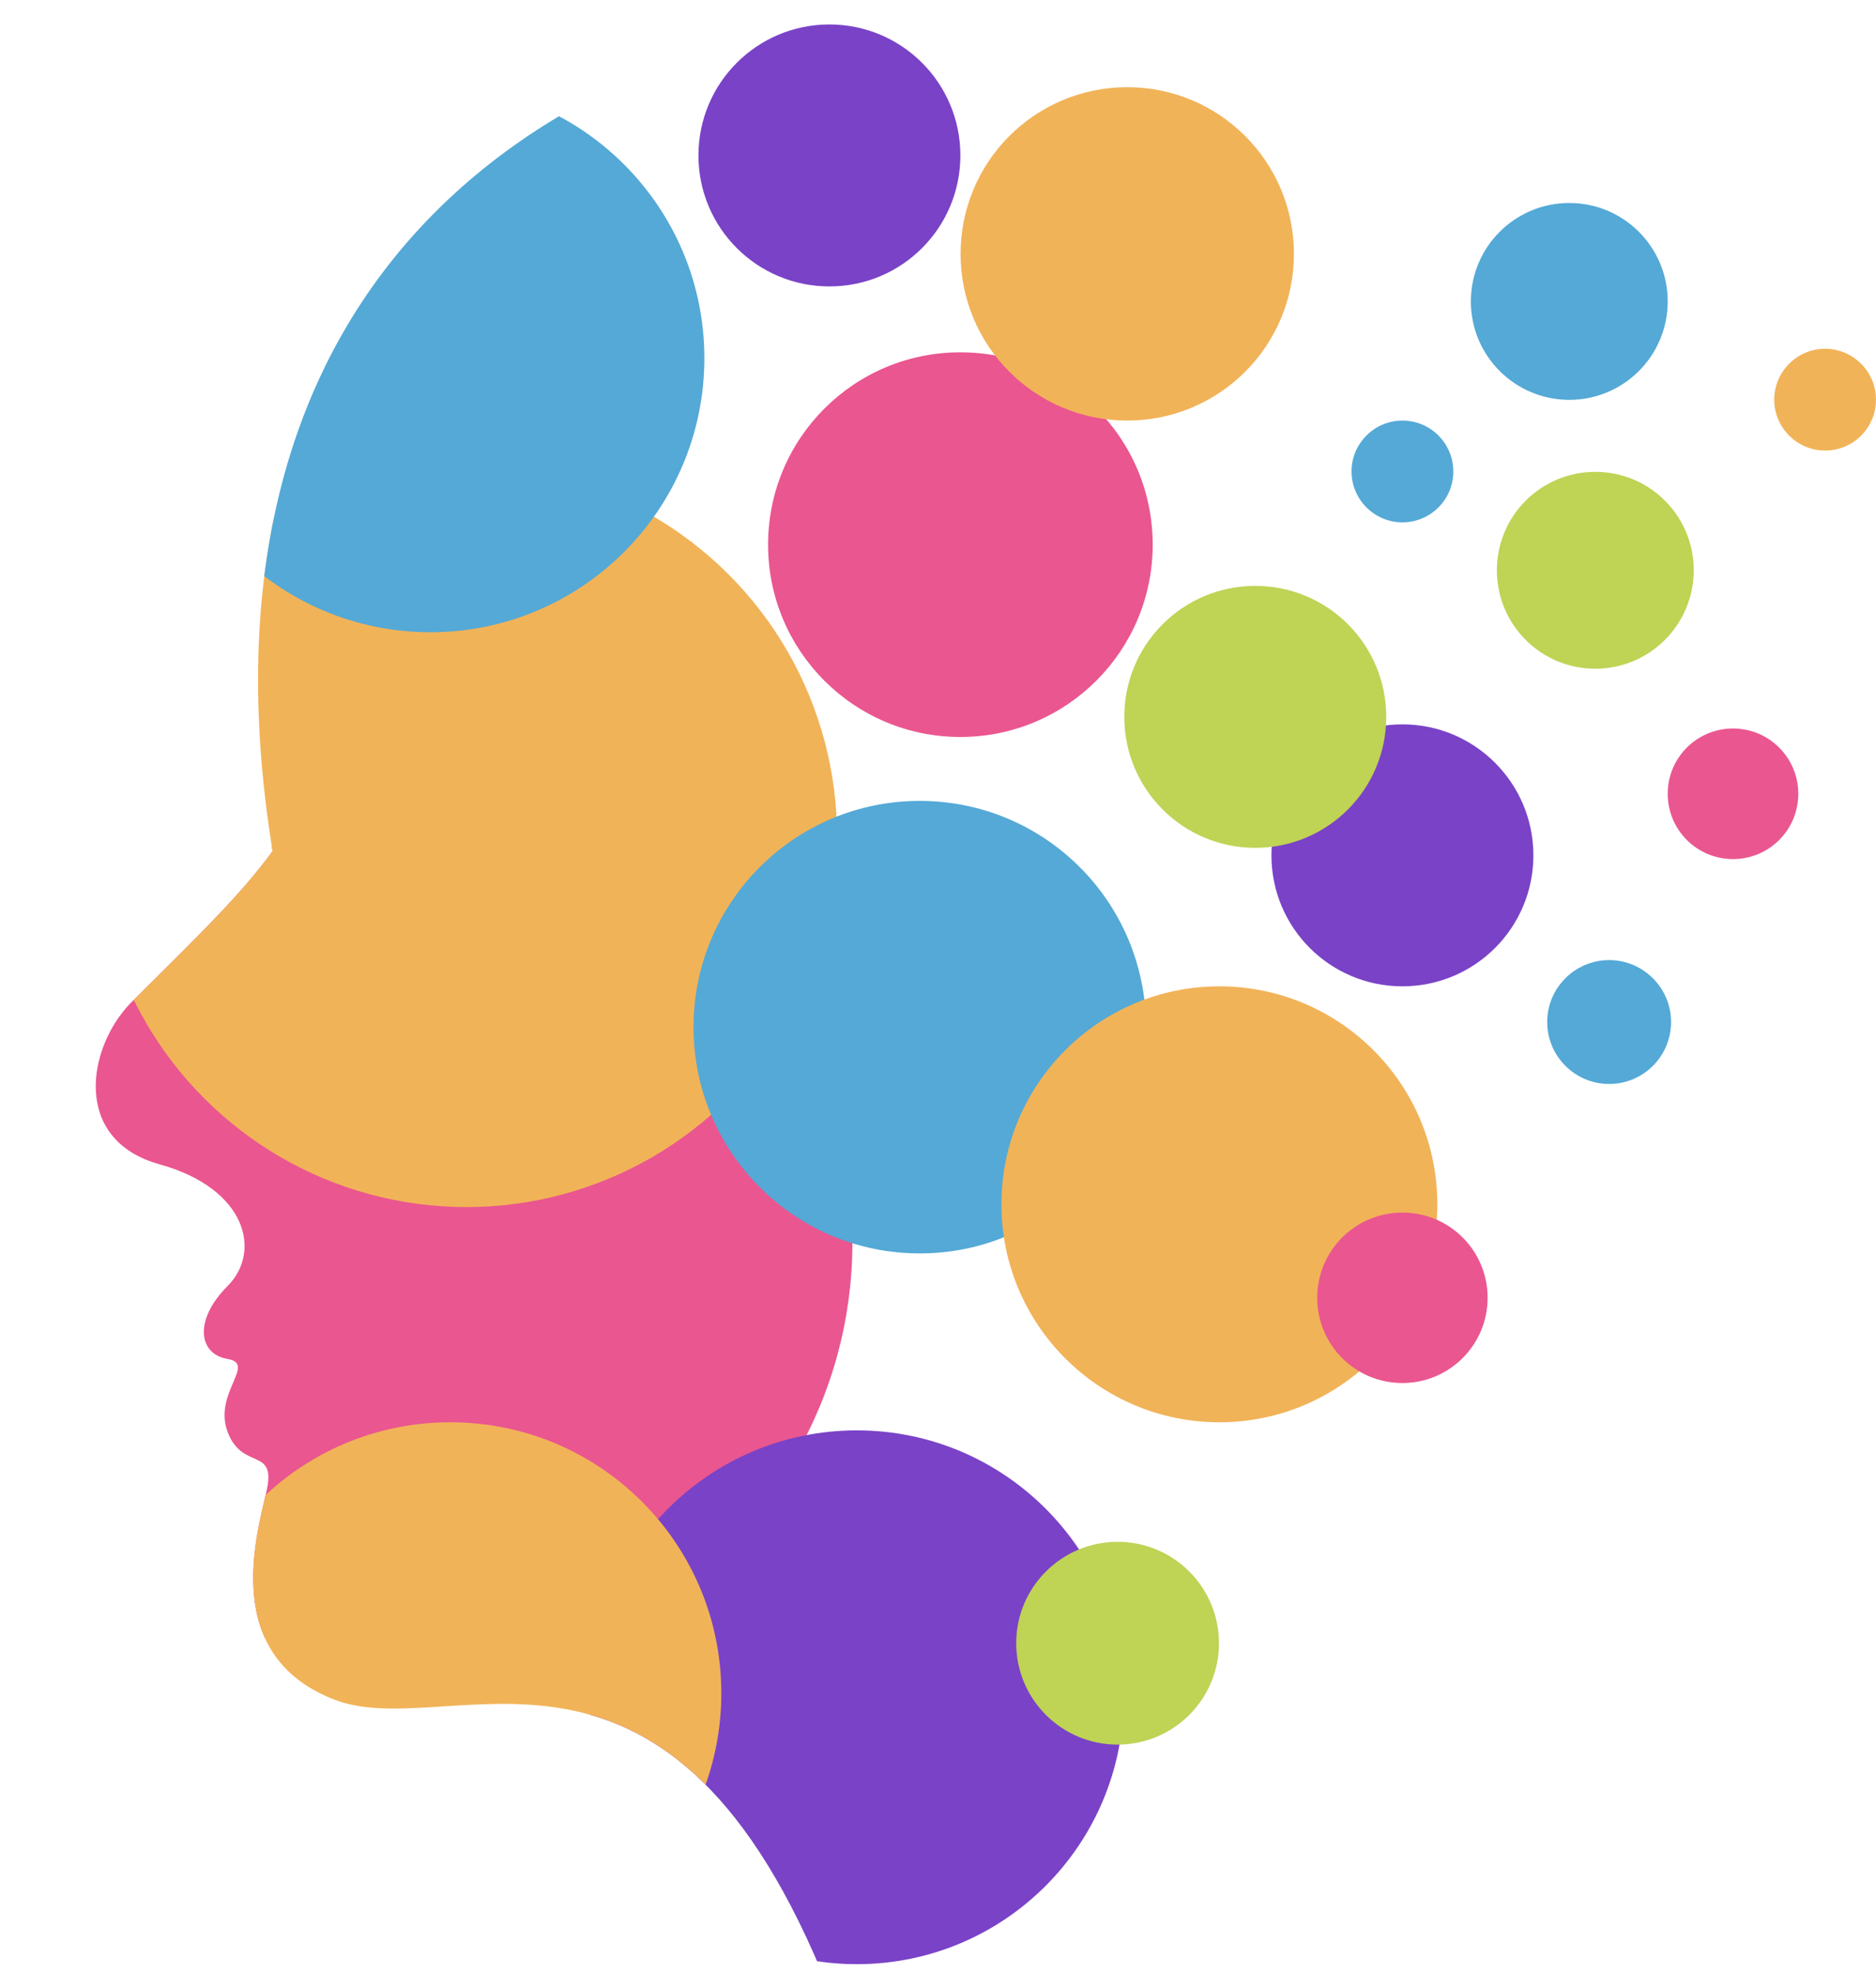 <?xml version="1.0" encoding="UTF-8"?><svg xmlns="http://www.w3.org/2000/svg" xmlns:xlink="http://www.w3.org/1999/xlink" viewBox="0 0 95.11 100"><defs><style>.cls-1{fill:#bfd355;}.cls-2{fill:none;}.cls-3{fill:#7a42c7;}.cls-4{isolation:isolate;}.cls-5{mix-blend-mode:multiply;}.cls-6{fill:#f1b358;}.cls-7{fill:#ea5690;}.cls-8{clip-path:url(#clippath);}.cls-9{fill:#54a9d6;}</style><clipPath id="clippath"><path class="cls-2" d="M82.39,69.43c6.81-10.44,10.14-17.84,10.14-28.44C92.53,18.35,74.4,0,52.03,0S8.87,12.69,13.82,43.15c-1.61,2.18-3.35,3.88-7.22,7.72-2.17,2.25-2.96,6.91,1.48,8.15,4.44,1.23,5.19,4.44,3.46,6.17-1.73,1.73-1.48,3.46,0,3.7,1.48.25-.74,1.73,0,3.7.74,1.98,2.47.74,1.98,2.96-.49,2.22-2.38,8.39,3.46,10.62,5.84,2.22,16.54-5.68,24.69,13.83h45.93s-12.02-20.13-5.2-30.57Z"/></clipPath></defs><g class="cls-4"><g id="Layer_2"><g id="Layer_6"><g class="cls-8"><circle class="cls-7" cx="21.61" cy="63.01" r="21.61" transform="translate(-42.78 80.09) rotate(-85.93)"/><g class="cls-5"><circle class="cls-6" cx="23.65" cy="42.4" r="18.79" transform="translate(-19.51 64.64) rotate(-88.11)"/></g><g class="cls-5"><path class="cls-3" d="M56.97,86.04c0,7.47-6.06,13.53-13.53,13.53s-13.53-6.06-13.53-13.53,6.06-13.53,13.53-13.53,13.53,6.06,13.53,13.53Z"/></g><g class="cls-5"><path class="cls-9" d="M58.1,52.07c0,6.33-5.13,11.47-11.47,11.47s-11.47-5.13-11.47-11.47,5.13-11.47,11.47-11.47,11.47,5.13,11.47,11.47Z"/></g><g class="cls-5"><path class="cls-9" d="M35.71,18.16c0,7.67-6.22,13.89-13.89,13.89s-13.89-6.22-13.89-13.89,6.22-13.89,13.89-13.89,13.89,6.22,13.89,13.89Z"/></g><g class="cls-5"><path class="cls-7" d="M58.44,27.61c0,5.38-4.36,9.75-9.75,9.75s-9.75-4.36-9.75-9.75,4.36-9.75,9.75-9.75,9.75,4.36,9.75,9.75Z"/></g><g class="cls-5"><path class="cls-3" d="M48.69,7.88c0,3.67-2.97,6.64-6.64,6.64s-6.64-2.97-6.64-6.64,2.97-6.64,6.64-6.64,6.64,2.97,6.64,6.64Z"/></g><g class="cls-5"><path class="cls-3" d="M77.74,43.36c0,3.67-2.97,6.64-6.64,6.64s-6.64-2.97-6.64-6.64,2.98-6.64,6.64-6.64,6.64,2.97,6.64,6.64Z"/></g><g class="cls-5"><path class="cls-1" d="M85.87,28.91c0,2.75-2.23,4.99-4.99,4.99s-4.99-2.23-4.99-4.99,2.23-4.99,4.99-4.99,4.99,2.23,4.99,4.99Z"/></g><g class="cls-5"><path class="cls-1" d="M70.28,36.34c0,3.67-2.97,6.64-6.64,6.64s-6.64-2.97-6.64-6.64,2.97-6.64,6.64-6.64,6.64,2.97,6.64,6.64Z"/></g><g class="cls-5"><path class="cls-6" d="M72.87,61.05c0,6.1-4.95,11.05-11.05,11.05s-11.05-4.95-11.05-11.05,4.95-11.05,11.05-11.05,11.05,4.95,11.05,11.05Z"/></g><g class="cls-5"><path class="cls-6" d="M36.57,85.84c0,7.59-6.15,13.74-13.74,13.74s-13.74-6.15-13.74-13.74,6.15-13.74,13.74-13.74,13.74,6.15,13.74,13.74Z"/></g></g><g class="cls-5"><path class="cls-6" d="M65.6,12.87c0,4.67-3.78,8.45-8.45,8.45s-8.45-3.78-8.45-8.45,3.78-8.45,8.45-8.45,8.45,3.78,8.45,8.45Z"/></g><g class="cls-5"><path class="cls-1" d="M61.8,83.3c0,2.84-2.3,5.14-5.14,5.14s-5.14-2.3-5.14-5.14,2.3-5.14,5.14-5.14,5.14,2.3,5.14,5.14Z"/></g><g class="cls-5"><path class="cls-7" d="M75.42,65.79c0,2.38-1.93,4.32-4.32,4.32s-4.32-1.93-4.32-4.32,1.93-4.32,4.32-4.32,4.32,1.93,4.32,4.32Z"/></g><g class="cls-5"><path class="cls-9" d="M84.72,51.81c0,1.74-1.41,3.14-3.14,3.14s-3.14-1.41-3.14-3.14,1.41-3.14,3.14-3.14,3.14,1.41,3.14,3.14Z"/></g><g class="cls-5"><path class="cls-7" d="M91.17,40.24c0,1.83-1.48,3.31-3.31,3.31s-3.31-1.48-3.31-3.31,1.48-3.31,3.31-3.31,3.31,1.48,3.31,3.31Z"/></g><g class="cls-5"><path class="cls-9" d="M73.68,23.9c0,1.43-1.16,2.58-2.58,2.58s-2.58-1.16-2.58-2.58,1.16-2.58,2.58-2.58,2.58,1.15,2.58,2.58Z"/></g><g class="cls-5"><path class="cls-6" d="M95.11,20.26c0,1.43-1.16,2.58-2.58,2.58s-2.58-1.16-2.58-2.58,1.16-2.58,2.58-2.58,2.58,1.16,2.58,2.58Z"/></g><g class="cls-5"><circle class="cls-9" cx="79.56" cy="15.28" r="4.99"/></g></g></g></g></svg>